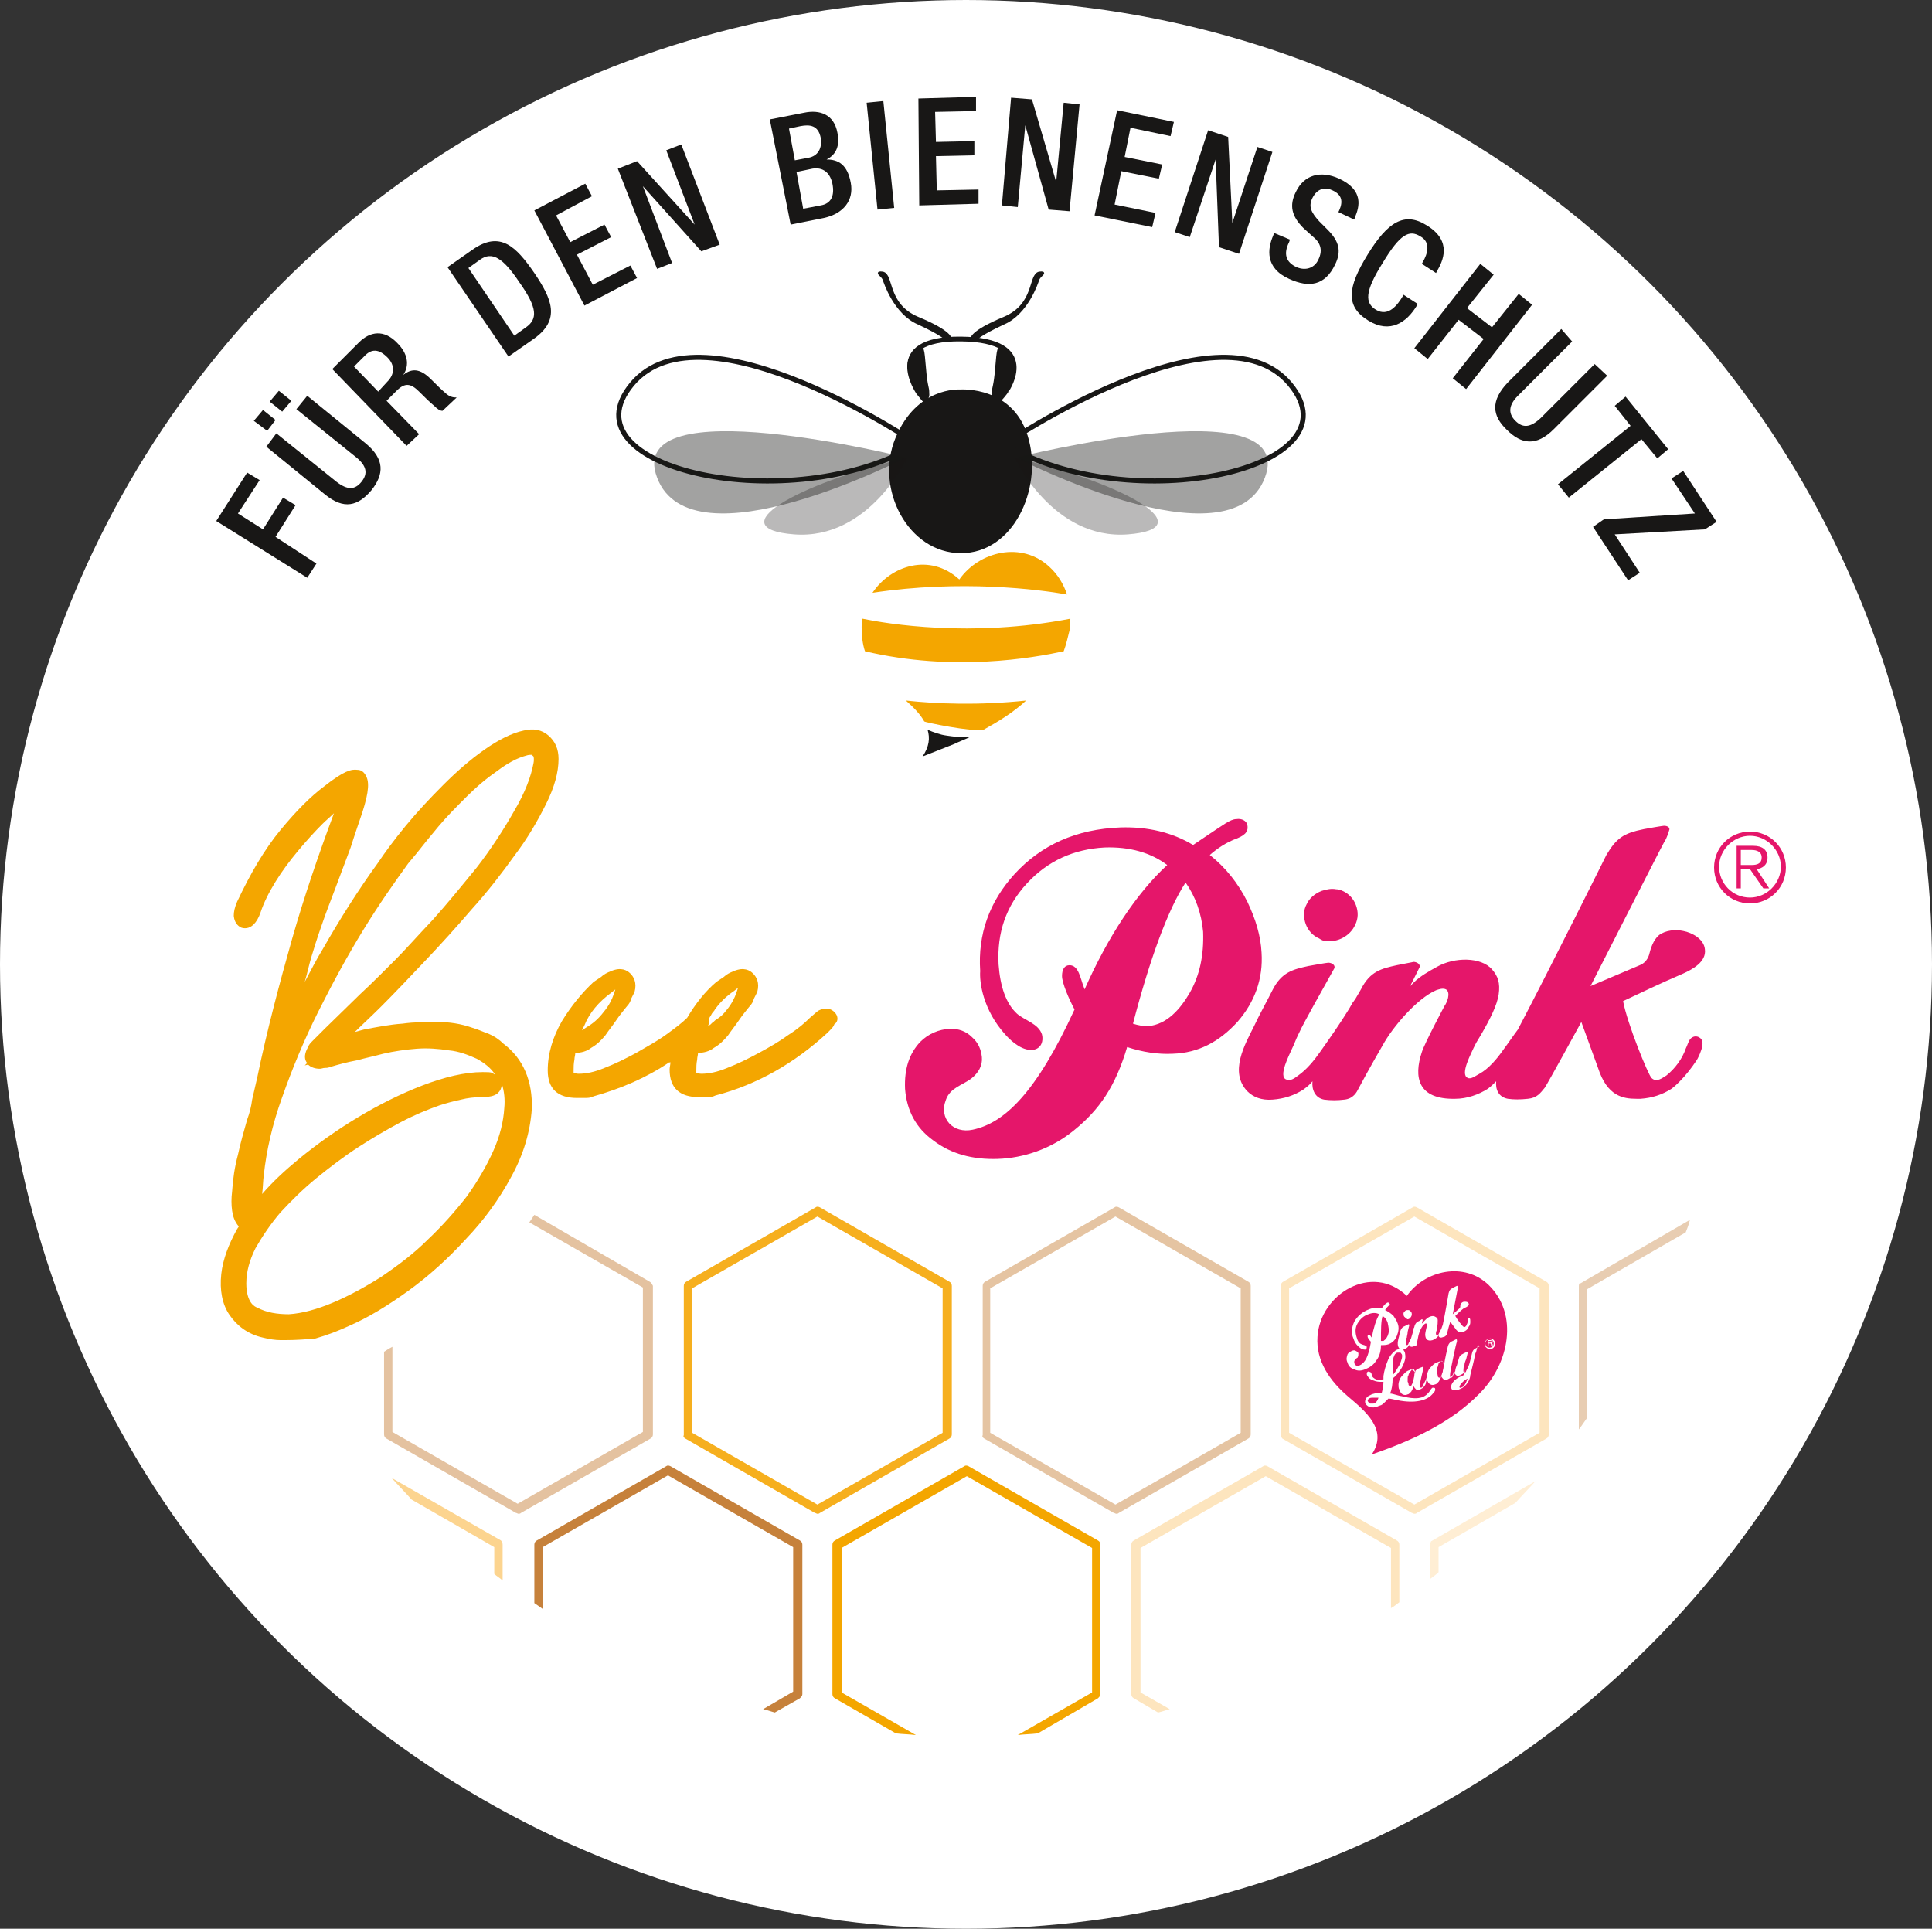 <?xml version="1.0" encoding="utf-8"?>
<!-- Generator: Adobe Illustrator 27.1.1, SVG Export Plug-In . SVG Version: 6.00 Build 0)  -->
<svg version="1.1" xmlns="http://www.w3.org/2000/svg" xmlns:xlink="http://www.w3.org/1999/xlink" x="0px" y="0px"
	 viewBox="0 0 231.4 231" style="enable-background:new 0 0 231.4 231;" xml:space="preserve">
<rect x="0" y="0" width="231.4" height="231" fill="#333333" stroke="none"/>
<style type="text/css">
	.st0{fill:#FFFFFF;}
	.st1{fill:#FFFFFF;stroke:#181716;stroke-width:0.567;stroke-linecap:round;stroke-linejoin:round;stroke-miterlimit:10;}
	.st2{fill:#181716;}
	.st3{fill:#181716;stroke:#181716;stroke-width:0.34;stroke-miterlimit:10;}
	.st4{fill:#181716;stroke:#181716;stroke-width:0.307;stroke-linecap:round;stroke-linejoin:round;stroke-miterlimit:10;}
	.st5{fill:#F4A600;}
	.st6{opacity:0.3;fill:#181716;}
	.st7{fill:none;stroke:#181716;stroke-width:0.605;stroke-linecap:round;stroke-linejoin:round;stroke-miterlimit:10;}
	.st8{opacity:0.4;fill:#181716;}
	.st9{fill:none;}
	.st10{fill:#FCD48F;}
	.st11{fill:#E5166A;}
	.st12{fill:#E4C2A0;}
	.st13{fill:#FDE5BE;}
	.st14{fill:#E5C4A2;}
	.st15{fill:#E8CDB2;}
	.st16{fill:#F6AF1E;}
	.st17{fill:#FFEED4;}
	.st18{fill:#C6813B;}
	.st19{display:none;}
	.st20{display:inline;fill:#181716;}
</style>
<g id="Calque_4">
	<g id="Calque_1">
		<g>
			<ellipse class="st0" cx="115.7" cy="115.5" rx="115.7" ry="115.5"/>
			<g>
				<g>
					<path class="st1" d="M110,47c0,0-4.5-6.5,5.1-6.4c9.6,0.1,5.5,6.1,5.5,6.1S115.6,54.4,110,47z"/>
					<path class="st2" d="M110.5,48c-0.1-0.1-3.4-4.4-0.8-6.1c0.1,0,0.3-0.2,0.4-0.2c0.6-0.2,0.6,0,0.8,2.3c0.2,2.5,0.4,2.2,0.4,3.1
						C111.4,48,110.6,48.1,110.5,48z"/>
					<path class="st2" d="M119.6,48c0.1-0.1,3.4-4.4,0.8-6.1c-0.1,0-0.3-0.2-0.4-0.2c-0.6-0.2-0.6,0-0.8,2.3
						c-0.2,2.5-0.4,2.2-0.4,3.1S119.4,48.1,119.6,48z"/>
					<path class="st3" d="M116.4,40.6c0,0-0.2-0.8,3.9-2.5c3.8-1.6,3-5.2,4.2-5.4c0.9-0.1,0,0.2-0.2,0.8c-0.1,0.3-1.3,4-4.1,5.2
						c-2.8,1.3-3.4,1.9-3.2,1.9C117.2,40.7,116.4,40.6,116.4,40.6z"/>
					<path class="st3" d="M113.8,40.6c0,0,0.2-0.8-3.9-2.5c-3.8-1.6-3-5.2-4.2-5.4c-0.9-0.1,0,0.2,0.2,0.8c0.1,0.3,1.3,4,4.1,5.2
						c2.8,1.3,3.4,1.9,3.2,1.9C113,40.7,113.8,40.6,113.8,40.6z"/>
					<path class="st4" d="M115,46.8c-0.2,0-5.1-0.3-7.6,5.7s1.5,13.6,7.7,13.6c6.1,0,9.5-7.4,8-13.3C121.5,46.3,115,46.8,115,46.8z"
						/>
				</g>
				<g>
					<path class="st2" d="M115.6,88.3c-0.8,0-1.5-0.1-2.2-0.2c-0.8-0.1-1.6-0.4-2.3-0.7c0.3,1,0.2,2-0.6,3.2c1.3-0.5,2.5-1,3.8-1.5
						c0.6-0.3,1.2-0.5,1.8-0.8C116,88.3,115.8,88.3,115.6,88.3z"/>
					<path class="st5" d="M127.4,78c0.3-0.8,0.5-1.7,0.7-2.5c0-0.5,0.1-0.9,0.1-1.4c-11.9,2.3-22,0.6-24.9,0c-0.1,0.3-0.1,0.6-0.1,1
						c0,1,0.1,2,0.4,2.9C114.2,80.5,123.7,78.8,127.4,78z"/>
					<path class="st5" d="M127.8,71.2c-0.4-1.2-1.1-2.4-2.1-3.3c-3.3-3.1-8.4-1.9-10.8,1.5c-3.5-3.2-8.2-1.7-10.4,1.6
						C115.1,69.4,124.4,70.6,127.8,71.2z"/>
					<path class="st5" d="M117.8,87.4c1.8-1,3.6-2.1,5.1-3.5c-5.7,0.6-10.7,0.4-14.4,0c0.9,0.8,1.7,1.6,2.2,2.5
						C110.7,86.5,116.5,87.7,117.8,87.4z"/>
				</g>
				<g>
					<path class="st6" d="M121.5,54.8c0,0,4.6,9.9,13.6,9.2C144,63.3,135.1,58,121.5,54.8z"/>
					<path class="st7" d="M120.3,53.2c0,0,25.7-17.4,34.2-7.2S135.4,62.2,120.3,53.2z"/>
					<path class="st8" d="M121.7,54.8c0,0,33.9-8.5,29.8,2.4S121.7,54.8,121.7,54.8z"/>
				</g>
				<g>
					<path class="st6" d="M108.7,54.8c0,0-4.6,9.9-13.6,9.2C86.2,63.3,95.2,58,108.7,54.8z"/>
					<path class="st7" d="M109.9,53.2c0,0-25.7-17.4-34.2-7.2S94.8,62.2,109.9,53.2z"/>
					<path class="st8" d="M108.5,54.8c0,0-33.9-8.5-29.8,2.4S108.5,54.8,108.5,54.8z"/>
				</g>
			</g>
			<g>
				<g>
					<path class="st9" d="M49.3,179.6c3.1,3.2,6.4,6.2,9.9,8.9v-3.2L49.3,179.6z"/>
					<path class="st0" d="M131.3,202.9L131.3,202.9L131.3,202.9z"/>
					<path class="st0" d="M95.5,202.9L95.5,202.9L95.5,202.9z"/>
					<path class="st10" d="M60,184.5L46.9,177c0.8,0.9,1.6,1.7,2.4,2.6l9.9,5.7v3.2c0.3,0.3,0.7,0.5,1,0.8V185
						C60.2,184.8,60.1,184.6,60,184.5z"/>
				</g>
			</g>
			<g>
				<g>
					<g>
						<path class="st11" d="M120.4,123.9c0.8,0.9,2.2,2.1,3.5,1.8c0.8-0.2,1.1-1,0.9-1.8c-0.4-1.3-2.1-1.7-3-2.5
							c-1.3-1.2-2-3.2-2.2-5.9c-0.2-3.8,0.9-7,3.4-9.7c2.5-2.7,5.6-4.1,9.3-4.3c3-0.1,5.5,0.6,7.5,2.1c-3.7,3.4-7.1,8.6-9.9,14.9
							l-0.1-0.3c-0.4-1-0.6-2.6-1.7-2.6c-0.6,0-0.9,0.5-0.9,1.3c0,0.8,0.8,2.7,1.5,4c-4.6,10-8.4,13.6-12.2,14.4
							c-2.3,0.5-4.1-1.3-3.2-3.6c0.5-1.4,1.9-1.7,3-2.5c0.9-0.7,1.4-1.6,1.3-2.6c-0.1-0.9-0.4-1.7-1.2-2.4c-0.7-0.7-1.6-1-2.6-1
							c-1.4,0.1-2.6,0.6-3.6,1.6c-1.3,1.4-1.9,3.2-1.8,5.6c0.2,2.6,1.3,4.7,3.4,6.2c2.1,1.6,4.7,2.3,7.7,2.2
							c3.1-0.1,6.4-1.2,9.1-3.4c3.1-2.5,5-5.3,6.4-10c1.8,0.6,3.7,0.9,5.5,0.8c3-0.1,5.5-1.4,7.7-3.8c2.1-2.4,3.1-5.2,2.9-8.3
							c-0.1-2-0.7-4-1.7-6.1c-1.1-2.2-2.6-4.1-4.5-5.6c0.8-0.7,1.9-1.5,3.3-2c1.2-0.5,1.3-1,1.2-1.6c-0.1-0.5-0.7-0.8-1.3-0.7
							c-0.4,0-0.8,0.2-1.3,0.5c-1.4,0.9-2.7,1.8-3.9,2.6c-2.5-1.5-5.4-2.2-8.7-2.1c-5.3,0.2-9.5,2.1-12.7,5.6
							c-3,3.3-4.4,7.2-4.1,11.6C117.3,117.6,117.7,120.9,120.4,123.9 M142.5,118.9c-1.1,1.9-2.7,3.8-5,4c-0.6,0-1.2-0.1-1.8-0.3
							c2-7.7,4.2-13.7,6.3-16.9c1.2,1.7,1.9,3.7,2.1,5.9C144.2,114.4,143.7,116.8,142.5,118.9"/>
					</g>
					<g>
						<path class="st11" d="M204.2,113.7c-0.1-1.2-1.5-2-2.6-2.2c-0.9-0.2-2.1-0.1-2.9,0.5c-0.7,0.6-1,1.6-1.2,2.4
							c-0.2,0.6-0.6,1-1.1,1.2l-5.9,2.5c0,0,8.5-16.7,8.8-17.2c0.4-0.6,0.6-1.4,0.6-1.4c0.2-0.4-0.2-0.6-0.6-0.6c0,0-0.2,0-2.4,0.4
							c-2.5,0.5-3.3,1.1-4.5,3.1c0,0-6.5,13.1-10.6,20.9c-0.6,0.8-1.2,1.7-1.8,2.5c-0.7,1-1.7,2.2-2.8,2.8c-0.4,0.2-1,0.7-1.4,0.5
							c-1-0.4,0.5-3.1,0.7-3.6c0.1-0.2,0.2-0.4,0.3-0.6l0.6-1c1.1-1.9,1.9-3.5,2.1-4.8c0.2-1.4-0.1-2.2-0.8-3
							c-1.3-1.5-4.5-1.5-6.6-0.3c-0.9,0.5-2,1.1-2.8,1.9c0,0-0.4,0.4-0.4,0.4c0,0,1.1-2.2,1.1-2.2c0.2-0.4-0.3-0.7-0.7-0.7
							c0,0,0.1,0-2,0.4c-1.8,0.4-3.2,0.7-4.3,2.9c0,0-0.3,0.5-0.7,1.2c-0.1,0.1-0.2,0.3-0.3,0.4c0,0-0.4,0.7-0.4,0.7
							c-1.1,1.8-2.3,3.5-3.5,5.2c-0.7,1-1.6,2.1-2.6,2.8c-0.4,0.3-0.9,0.7-1.4,0.5c-1.1-0.3,0.4-3.1,0.6-3.6
							c0.3-0.6,0.5-1.2,0.8-1.8c0.5-1.1,1.2-2.3,1.9-3.6l2.4-4.3c0.2-0.4-0.3-0.7-0.7-0.7c0,0-0.2,0-2.4,0.4
							c-1.8,0.4-3.2,0.7-4.3,2.9c-0.7,1.4-1.5,2.8-2.2,4.3c-1.1,2.2-3,5.5-0.8,7.8c0.7,0.7,1.7,1.1,3,1c1.4-0.1,2.6-0.5,3.7-1.2
							c0.4-0.3,0.8-0.6,1.1-1c-0.1,1,0.3,2,1.4,2.2c0.8,0.1,1.6,0.1,2.4,0c1.1-0.1,1.5-0.9,1.7-1.3c1.1-2.1,2.9-5.2,2.9-5.2
							c1.2-2.2,4.1-5.6,6.4-6.6c0.3-0.1,0.8-0.3,1.2-0.1c0.6,0.4,0.1,1.6-0.2,2c0,0-2.4,4.5-2.7,5.5c-1,3-0.5,5.7,4,5.6
							c1.4,0,2.8-0.5,3.9-1.2c0.4-0.3,0.7-0.6,1-0.9c-0.1,1,0.3,1.9,1.4,2.1c0.7,0.1,1.5,0.1,2.4,0c1.1-0.1,1.5-0.7,2-1.3
							c0.3-0.4,4.4-7.9,4.4-7.9l2,5.5c1.1,3.4,3,3.7,4.6,3.7l0.5,0c1.4-0.1,2.6-0.5,3.7-1.2c0.4-0.3,0.7-0.6,1-0.9
							c0.7-0.7,1.4-1.6,2-2.5c0.2-0.3,0.3-0.6,0.4-0.8c0.2-0.5,0.6-1.5,0-1.9c-0.4-0.3-0.9-0.2-1.2,0.2c-0.2,0.3-0.3,0.7-0.5,1.1
							c-0.4,1.2-1.3,2.4-2.3,3.2c-0.5,0.3-1.2,0.9-1.8,0.3c-0.4-0.4-2.9-6.5-3.4-9.2c1.5-0.7,4.6-2.2,7.2-3.3
							C202.7,116.1,204.4,115.2,204.2,113.7"/>
					</g>
					<g>
						<path class="st11" d="M158.8,112.7c1.4,0.2,2.9-0.6,3.5-1.9c0.4-0.8,0.4-1.6,0.1-2.4c-0.3-0.8-0.9-1.4-1.6-1.7
							c-0.2-0.1-0.5-0.2-0.8-0.2c-0.5-0.1-1.1,0-1.7,0.2c-0.8,0.3-1.5,0.9-1.8,1.6c-0.4,0.7-0.4,1.6-0.1,2.4
							c0.3,0.8,0.9,1.4,1.6,1.7C158.3,112.6,158.5,112.7,158.8,112.7L158.8,112.7z"/>
					</g>
				</g>
			</g>
			<g>
				<g>
					<g>
						<g>
							<path class="st12" d="M77.8,153.5l-13.8-8c-0.2,0.3-0.4,0.6-0.6,0.9l13.6,7.8v17.3l-15,8.6l-15-8.6v-10.2
								c-0.4,0.2-0.7,0.4-1,0.6v9.9c0,0.2,0.1,0.4,0.3,0.5l15.5,8.9c0.1,0,0.2,0.1,0.3,0.1s0.2,0,0.3-0.1l15.5-8.9
								c0.2-0.1,0.3-0.3,0.3-0.5V154C78.1,153.8,78,153.6,77.8,153.5z"/>
						</g>
					</g>
				</g>
				<path class="st5" d="M100.1,121.4L100.1,121.4c-0.3-0.4-0.9-0.9-2-0.4c-0.2,0.1-0.4,0.3-1.1,0.9c-0.6,0.6-1.4,1.3-2.5,2
					c-1.1,0.8-2.3,1.5-3.6,2.2c-1.3,0.7-2.5,1.3-3.8,1.8c-1.2,0.5-2.2,0.7-3.1,0.7c-0.3,0-0.5-0.1-0.6-0.1c0,0,0-0.1,0-0.3
					c0-0.4,0-0.8,0.1-1.3c0-0.3,0.1-0.5,0.1-0.8c0.7,0,1.4-0.2,1.9-0.6c0.7-0.4,1.2-0.9,1.7-1.5c0.4-0.6,0.9-1.2,1.3-1.8
					c0.4-0.6,0.9-1.2,1.3-1.7c0.2-0.2,0.4-0.5,0.5-0.9c0.1-0.2,0.2-0.4,0.3-0.6l0.1-0.2c0.3-1.1-0.1-1.8-0.5-2.2
					c-0.4-0.4-1.1-0.8-2.3-0.3c-0.5,0.2-0.9,0.4-1.2,0.7c-0.3,0.2-0.6,0.4-0.9,0.6c-1.3,1.1-2.5,2.6-3.5,4.3c-0.6,0.6-1.4,1.2-2.5,2
					c-1.1,0.8-2.4,1.5-3.6,2.2c-1.3,0.7-2.5,1.3-3.8,1.8c-1.2,0.5-2.2,0.7-3.1,0.7c-0.3,0-0.5-0.1-0.6-0.1c0,0,0-0.1,0-0.3
					c0-0.4,0-0.8,0.1-1.3c0-0.3,0.1-0.5,0.1-0.8c0.7,0,1.4-0.2,1.9-0.6c0.7-0.4,1.2-0.9,1.7-1.5c0.4-0.6,0.9-1.2,1.3-1.8
					c0.4-0.6,0.9-1.2,1.3-1.7c0.2-0.2,0.4-0.5,0.5-0.9c0.1-0.2,0.2-0.4,0.3-0.6l0.1-0.2c0.3-1.1-0.1-1.8-0.5-2.2
					c-0.4-0.4-1.1-0.8-2.3-0.3c-0.5,0.2-0.9,0.4-1.2,0.7c-0.3,0.2-0.6,0.4-0.9,0.6c-1.4,1.3-2.7,2.9-3.8,4.7
					c-1.1,1.9-1.7,3.9-1.7,5.9c0,2.2,1.2,3.3,3.5,3.3h0.9c0.4,0,0.7,0,1.1-0.2c3.2-0.9,6.3-2.2,9.1-4.1l0,0.1l0.1-0.1
					c0,0.3-0.1,0.6-0.1,0.9c0,2.2,1.2,3.3,3.5,3.3h0.9c0.4,0,0.7,0,1.1-0.2c5-1.3,9.5-3.9,13.4-7.5c0.5-0.5,0.8-0.8,0.8-1
					C100.4,122.4,100.4,121.8,100.1,121.4z M84.9,122L84.9,122c0.1-0.1,0.1-0.2,0.2-0.3c0.1-0.2,0.2-0.4,0.4-0.6
					c0.1-0.1,0.1-0.2,0.2-0.3c0.6-0.8,1.3-1.5,2.2-2.1l0.5-0.4l-0.2,0.6c-0.2,0.6-0.6,1.4-1.2,2.1c-0.3,0.4-0.7,0.8-1.2,1.1
					c0,0,0,0,0,0c-0.2,0.1-0.3,0.3-0.5,0.4l-0.2,0.2l-0.3,0.2l0.1-0.3l0-0.1l0-0.2C84.9,122.3,84.9,122.2,84.9,122L84.9,122z
					 M69.7,123.4l0.3-0.6c0.6-1.5,1.7-2.8,3.2-3.9l0.5-0.4l-0.2,0.6c-0.2,0.6-0.6,1.4-1.2,2.1c-0.6,0.8-1.3,1.4-2,1.8L69.7,123.4z"
					/>
			</g>
		</g>
	</g>
	<g id="Calque_3">
		<g>
			<g>
				<polygon class="st9" points="184.4,171.5 184.4,154.3 169.4,145.6 154.4,154.3 154.4,171.5 169.4,180.2 				"/>
				<path class="st9" d="M151.6,176.6l-15,8.6v17.3l3.5,2c9.5-2.6,18.4-6.7,26.4-12.1v-7.2L151.6,176.6z"/>
				<path class="st9" d="M190.2,169.7c4.9-6.8,8.9-14.2,11.8-22.2l-11.8,6.8V169.7z"/>
				<polygon class="st9" points="112.8,171.5 112.8,154.3 97.8,145.6 82.9,154.3 82.9,171.5 97.8,180.2 				"/>
				<path class="st9" d="M130.8,185.3l-15-8.6l-15,8.6v17.3l8.9,5.1c2,0.1,3.9,0.2,5.9,0.2c2.1,0,4.2-0.1,6.3-0.2l8.9-5.1V185.3z"/>
				<path class="st9" d="M153.4,154c0-0.2,0.1-0.4,0.3-0.5l15.5-8.9c0.2-0.1,0.4-0.1,0.5,0l15.5,8.9c0.2,0.1,0.3,0.3,0.3,0.5v17.9
					c0,0.2-0.1,0.4-0.3,0.5l-15.5,8.9c-0.1,0-0.2,0.1-0.3,0.1s-0.2,0-0.3-0.1l-15.5-8.9c-0.2-0.1-0.3-0.3-0.3-0.5V154z M117.6,154
					c0-0.2,0.1-0.4,0.3-0.5l15.5-8.9c0.2-0.1,0.4-0.1,0.5,0l15.5,8.9c0.2,0.1,0.3,0.3,0.3,0.5v17.9c0,0.2-0.1,0.4-0.3,0.5l-15.5,8.9
					c-0.1,0-0.2,0.1-0.3,0.1s-0.2,0-0.3-0.1l-15.5-8.9c-0.2-0.1-0.3-0.3-0.3-0.5V154z M81.8,154c0-0.2,0.1-0.4,0.3-0.5l15.5-8.9
					c0.2-0.1,0.4-0.1,0.5,0l15.5,8.9c0.2,0.1,0.3,0.3,0.3,0.5v17.9c0,0.2-0.1,0.4-0.3,0.5l-15.5,8.9c-0.1,0-0.2,0.1-0.3,0.1
					s-0.2,0-0.3-0.1l-15.5-8.9c-0.2-0.1-0.3-0.3-0.3-0.5V154z"/>
				<path class="st9" d="M172.4,188.3c3.3-2.6,6.4-5.4,9.2-8.3l-9.2,5.3V188.3z"/>
				<polygon class="st9" points="148.6,171.5 148.6,154.3 133.6,145.6 118.6,154.3 118.6,171.5 133.6,180.2 				"/>
				<path class="st9" d="M95,185.3l-15-8.6l-15,8.6v7.4c8,5.3,16.9,9.4,26.3,12l3.6-2.1V185.3z"/>
				<path class="st13" d="M153.6,172.3l15.5,8.9c0.1,0,0.2,0.1,0.3,0.1s0.2,0,0.3-0.1l15.5-8.9c0.2-0.1,0.3-0.3,0.3-0.5V154
					c0-0.2-0.1-0.4-0.3-0.5l-15.5-8.9c-0.2-0.1-0.4-0.1-0.5,0l-15.5,8.9c-0.2,0.1-0.3,0.3-0.3,0.5v17.9
					C153.4,172,153.5,172.2,153.6,172.3z M184.9,171.8L184.9,171.8L184.9,171.8z M154.4,154.3l15-8.6l15,8.6v17.3l-15,8.6l-15-8.6
					V154.3z"/>
				<path class="st14" d="M117.9,172.3l15.5,8.9c0.1,0,0.2,0.1,0.3,0.1s0.2,0,0.3-0.1l15.5-8.9c0.2-0.1,0.3-0.3,0.3-0.5V154
					c0-0.2-0.1-0.4-0.3-0.5l-15.5-8.9c-0.2-0.1-0.4-0.1-0.5,0l-15.5,8.9c-0.2,0.1-0.3,0.3-0.3,0.5v17.9
					C117.6,172,117.7,172.2,117.9,172.3z M149.1,171.8L149.1,171.8L149.1,171.8z M118.6,154.3l15-8.6l15,8.6v17.3l-15,8.6l-15-8.6
					V154.3z"/>
				<path class="st15" d="M189.1,154v17.2c0.4-0.5,0.7-1,1-1.4v-15.4l11.8-6.8c0.2-0.5,0.4-1,0.5-1.5l-13.1,7.6
					C189.2,153.6,189.1,153.8,189.1,154z"/>
				<path class="st16" d="M82.1,172.3l15.5,8.9c0.1,0,0.2,0.1,0.3,0.1s0.2,0,0.3-0.1l15.5-8.9c0.2-0.1,0.3-0.3,0.3-0.5V154
					c0-0.2-0.1-0.4-0.3-0.5l-15.5-8.9c-0.2-0.1-0.4-0.1-0.5,0l-15.5,8.9c-0.2,0.1-0.3,0.3-0.3,0.5v17.9
					C81.8,172,81.9,172.2,82.1,172.3z M113.3,171.8L113.3,171.8L113.3,171.8z M82.9,154.3l15-8.6l15,8.6v17.3l-15,8.6l-15-8.6V154.3
					z"/>
				<path class="st5" d="M131.8,202.9V185c0-0.2-0.1-0.4-0.3-0.5l-15.5-8.9c-0.2-0.1-0.4-0.1-0.5,0l-15.5,8.9
					c-0.2,0.1-0.3,0.3-0.3,0.5v17.9c0,0.2,0.1,0.4,0.3,0.5l7.3,4.2c0.8,0.1,1.6,0.1,2.4,0.2l-8.9-5.1v-17.3l15-8.6l15,8.6v17.3
					l-8.9,5.1c0.8-0.1,1.6-0.1,2.4-0.2l7.2-4.2C131.7,203.2,131.8,203.1,131.8,202.9z M131.3,202.9L131.3,202.9L131.3,202.9z"/>
				<path class="st13" d="M167.3,184.5l-15.5-8.9c-0.2-0.1-0.4-0.1-0.5,0l-15.5,8.9c-0.2,0.1-0.3,0.3-0.3,0.5v17.9
					c0,0.2,0.1,0.4,0.3,0.5l2.9,1.7c0.5-0.1,1-0.3,1.4-0.4l-3.5-2v-17.3l15-8.6l15,8.6v7.2c0.4-0.2,0.7-0.5,1-0.7V185
					C167.6,184.8,167.5,184.6,167.3,184.5z"/>
				<path class="st17" d="M171.3,185v4.1c0.4-0.3,0.7-0.5,1-0.8v-3l9.2-5.3c0.8-0.9,1.6-1.7,2.4-2.6l-12.5,7.2
					C171.4,184.6,171.3,184.8,171.3,185z"/>
				<path class="st18" d="M96.1,202.9V185c0-0.2-0.1-0.4-0.3-0.5l-15.5-8.9c-0.2-0.1-0.4-0.1-0.5,0l-15.5,8.9
					c-0.2,0.1-0.3,0.3-0.3,0.5v7c0.3,0.2,0.7,0.5,1,0.7v-7.4l15-8.6l15,8.6v17.3l-3.6,2.1c0.5,0.1,1,0.3,1.4,0.4l3-1.7
					C96,203.2,96.1,203.1,96.1,202.9z M95.5,202.9L95.5,202.9L95.5,202.9z"/>
			</g>
		</g>
		<g>
			<g>
				<g>
					<path class="st11" d="M209.6,99.6c2.4,0,4.3,1.9,4.3,4.3c0,2.4-1.9,4.3-4.3,4.3s-4.3-1.9-4.3-4.3
						C205.3,101.5,207.2,99.6,209.6,99.6z M209.6,107.5c2,0,3.7-1.7,3.7-3.7s-1.7-3.7-3.7-3.7s-3.7,1.7-3.7,3.7
						S207.5,107.5,209.6,107.5z M209.6,104.1h-1.1v2.3H208v-5.1h2c1.1,0,1.7,0.5,1.7,1.4c0,0.9-0.6,1.3-1.3,1.4l1.5,2.3h-0.7
						L209.6,104.1z M208.5,103.6h1.3c0.7,0,1.2-0.2,1.2-0.9s-0.6-0.9-1.2-0.9h-1.3V103.6z"/>
				</g>
			</g>
		</g>
		<g>
			<g>
				<g class="st19">
					<path class="st20" d="M-116.1,48c-0.1-0.1-3.4-4.4-0.8-6.1c0.1,0,0.3-0.2,0.4-0.2c0.6-0.2,0.6,0,0.8,2.3
						c0.2,2.5,0.4,2.2,0.4,3.1S-115.9,48.1-116.1,48z"/>
				</g>
			</g>
		</g>
		<g>
			<g>
				<g>
					<path class="st0" d="M164.3,173.1c0.7-1.9-0.8-3.4-3-5.2l-0.2-0.2c-2.7-2.3-4-4.9-3.8-7.6c0.1-1.9,0.9-3.7,2.4-5
						c1.4-1.3,3.2-2.1,5-2.1c1.4,0,2.7,0.5,3.9,1.4c1.4-1.6,3.6-2.6,5.7-2.6c1.7,0,3.3,0.6,4.5,1.8c3.9,3.8,2.5,10.1-1,13.9
						c-3.2,3.4-7.6,5.5-12,7.1c-0.4,0.1-2,0.7-2.7,0.8C163.7,174.4,164.2,173.4,164.3,173.1"/>
				</g>
				<g>
					<path class="st11" d="M178.3,153.9c-2.9-2.8-7.6-1.8-9.8,1.3c-4.2-4-10.4-0.2-10.7,4.9c-0.2,2.9,1.5,5.3,3.6,7.1
						c2.1,1.8,4.9,4,2.9,7c4.6-1.6,9.4-3.7,12.9-7.3C180.8,163.3,181.9,157.4,178.3,153.9"/>
				</g>
				<g>
					<path class="st0" d="M163,161.5c0.2,0.1,0.5,0.2,0.6,0.1c0.1-0.1,0.1-0.2,0.1-0.3c-0.1-0.2-0.4-0.2-0.6-0.3
						c-0.3-0.1-0.5-0.4-0.6-0.8c-0.2-0.6-0.2-1.2,0.1-1.7c0.3-0.5,0.7-0.9,1.3-1.1c0.5-0.2,0.9-0.2,1.3,0c-0.4,0.7-0.7,1.7-0.9,2.8
						l0,0c-0.1-0.1-0.2-0.4-0.4-0.3c-0.1,0-0.1,0.1-0.1,0.2c0,0.1,0.2,0.4,0.4,0.6c-0.3,1.8-0.7,2.5-1.3,2.8c-0.4,0.2-0.7,0-0.7-0.4
						c0-0.2,0.2-0.4,0.4-0.5c0.1-0.2,0.1-0.3,0.1-0.5c0-0.1-0.1-0.2-0.3-0.3c-0.1-0.1-0.3-0.1-0.5,0c-0.2,0.1-0.4,0.2-0.5,0.4
						c-0.1,0.3-0.2,0.6,0,1c0.1,0.4,0.4,0.7,0.8,0.8c0.4,0.2,0.8,0.2,1.3,0c0.5-0.2,1-0.5,1.3-1c0.4-0.5,0.6-1.1,0.6-1.9
						c0.3,0,0.6,0,0.9-0.1c0.5-0.2,0.8-0.5,1-1c0.2-0.5,0.3-1,0.1-1.5c-0.1-0.3-0.3-0.6-0.5-0.9c-0.3-0.3-0.6-0.5-1-0.7
						c0.1-0.2,0.2-0.3,0.4-0.5c0.2-0.1,0.2-0.2,0.1-0.3c0-0.1-0.1-0.1-0.2-0.1c-0.1,0-0.1,0.1-0.2,0.1c-0.2,0.2-0.4,0.4-0.5,0.6
						c-0.5-0.1-1-0.1-1.5,0.1c-0.8,0.3-1.4,0.8-1.8,1.5c-0.3,0.7-0.4,1.3-0.1,2C162.2,160.6,162.4,161.1,163,161.5 M166.3,159.7
						c-0.1,0.4-0.3,0.7-0.6,0.9c-0.1,0-0.2,0-0.3,0c0-1.3,0-2.4,0.2-3c0.3,0.2,0.5,0.5,0.6,0.8C166.3,158.9,166.4,159.3,166.3,159.7
						"/>
				</g>
				<g>
					<path class="st0" d="M175.9,156.1c-0.1-0.2-0.3-0.2-0.5-0.2c-0.2,0-0.3,0.1-0.4,0.2c-0.1,0.1-0.1,0.3-0.1,0.4
						c0,0.1-0.1,0.2-0.1,0.2l-0.8,0.7c0,0,0.6-3.1,0.6-3.1c0-0.1,0-0.2,0-0.2c0-0.1-0.1-0.1-0.1-0.1c0,0,0,0-0.4,0.2
						c-0.4,0.2-0.5,0.3-0.6,0.7c0,0-0.4,2.4-0.7,3.8c-0.1,0.2-0.1,0.3-0.2,0.5c-0.1,0.2-0.2,0.4-0.3,0.6c0,0.1-0.1,0.1-0.2,0.1
						c-0.2,0-0.1-0.5,0-0.6c0,0,0-0.1,0-0.1l0-0.2c0.1-0.3,0.1-0.6,0.1-0.9c0-0.2-0.1-0.3-0.3-0.4c-0.3-0.2-0.8,0-1.1,0.3
						c-0.1,0.1-0.3,0.3-0.4,0.4c0,0,0,0.1-0.1,0.1c0,0,0.1-0.4,0.1-0.4c0-0.1-0.1-0.1-0.1-0.1c0,0,0,0-0.3,0.2
						c-0.3,0.1-0.5,0.3-0.6,0.7c0,0,0,0.1-0.1,0.2c0,0,0,0.1,0,0.1c0,0,0,0.1,0,0.1c-0.1,0.3-0.2,0.7-0.3,1
						c-0.1,0.2-0.2,0.4-0.3,0.6c0,0.1-0.1,0.2-0.2,0.2c-0.2,0-0.1-0.5-0.1-0.6c0-0.1,0-0.2,0.1-0.3c0-0.2,0.1-0.4,0.1-0.7l0.2-0.8
						c0-0.1-0.1-0.1-0.1-0.1c0,0,0,0-0.4,0.2c-0.3,0.1-0.5,0.3-0.6,0.7c-0.1,0.3-0.1,0.5-0.2,0.8c-0.1,0.4-0.2,1,0.2,1.3
						c0.1,0.1,0.3,0.1,0.5,0c0.2-0.1,0.4-0.2,0.5-0.4c0.1-0.1,0.1-0.1,0.1-0.2c0,0.2,0.1,0.3,0.3,0.3c0.1,0,0.3-0.1,0.4-0.1
						c0.2,0,0.2-0.3,0.2-0.3c0.1-0.5,0.2-1,0.2-1c0.1-0.4,0.4-1.1,0.7-1.3c0,0,0.1-0.1,0.2-0.1c0.1,0,0.1,0.3,0.1,0.3
						c0,0-0.2,0.8-0.2,1c0,0.5,0.2,0.9,0.9,0.7c0.2-0.1,0.4-0.2,0.6-0.4c0-0.1,0.1-0.1,0.1-0.2c0,0.2,0.1,0.3,0.3,0.3
						c0.1,0,0.3-0.1,0.4-0.1c0.2-0.1,0.3-0.3,0.3-0.3c0.1-0.5,0.4-1.5,0.4-1.5l0.6,0.8c0.3,0.5,0.7,0.5,0.9,0.4l0.1,0
						c0.2-0.1,0.4-0.2,0.5-0.4c0-0.1,0.1-0.1,0.1-0.2c0.1-0.1,0.2-0.3,0.2-0.5c0-0.1,0-0.1,0-0.2c0-0.1,0-0.3-0.1-0.3
						c-0.1,0-0.2,0-0.2,0.1c0,0.1,0,0.1,0,0.2c0,0.2-0.1,0.4-0.2,0.6c-0.1,0.1-0.2,0.2-0.3,0.1c-0.1,0-0.8-0.9-1-1.3
						c0.2-0.2,0.6-0.6,1-0.9C175.8,156.5,176,156.3,175.9,156.1"/>
				</g>
				<g>
					<path class="st0" d="M177.3,161.2c0,0,0,0-0.4,0.2c-0.4,0.2-0.5,0.3-0.6,0.7c0,0-0.3,1.3-0.4,1.5c-0.1,0.2-0.2,0.4-0.3,0.6
						c0,0.1-0.1,0.2-0.2,0.2c-0.2,0-0.1-0.5-0.1-0.6c0-0.1,0-0.2,0.1-0.3c0-0.2,0.1-0.5,0.2-0.7l0.2-0.8c0-0.1-0.1-0.1-0.1-0.1
						c0,0,0,0-0.4,0.2c-0.4,0.2-0.5,0.3-0.6,0.7c0,0-0.1,0.3-0.2,0.7c-0.1,0.2-0.2,0.5-0.2,0.7c-0.1,0.2-0.2,0.4-0.3,0.6
						c0,0.1-0.1,0.2-0.2,0.2c-0.2,0-0.1-0.5-0.1-0.6c0-0.1,0.7-3.6,0.8-3.7c0,0,0,0,0,0c0-0.1,0-0.2,0-0.2c0-0.1-0.1-0.1-0.1-0.1
						c0,0,0,0-0.4,0.2c-0.3,0.1-0.5,0.3-0.6,0.7c0,0-0.4,1.7-0.4,2c-0.1-0.1-0.2-0.2-0.2-0.2c-0.1-0.1-0.3-0.1-0.5,0
						c-0.3,0.1-0.5,0.2-0.7,0.4c-0.2,0.2-0.4,0.4-0.5,0.6c-0.1,0.2-0.2,0.5-0.2,0.7c0,0,0,0.1,0,0.1c-0.1,0.2-0.1,0.4-0.2,0.5
						c-0.1,0.2-0.2,0.4-0.3,0.6c0,0.1-0.1,0.2-0.2,0.2c-0.2,0-0.1-0.5-0.1-0.6c0-0.1,0.4-1.8,0.4-1.8c0-0.1-0.1-0.1-0.1-0.1
						c0,0-0.6,0.2-0.8,0.4c-0.1,0.1-0.1,0.2-0.1,0.3c-0.1-0.1-0.1-0.2-0.3-0.3c-0.1-0.1-0.3-0.1-0.4,0c-0.3,0.1-0.4,0.2-0.6,0.4
						c-0.2,0.2-0.4,0.4-0.5,0.6c-0.1,0.2-0.2,0.5-0.2,0.7c0,0.2,0,0.5,0.1,0.6c0.1,0.3,0.2,0.5,0.4,0.6c0.2,0.1,0.4,0.1,0.6,0
						c0.1,0,0.2-0.1,0.3-0.2c0.1-0.1,0.2-0.2,0.2-0.3c0.1-0.1,0.2-0.4,0.2-0.5c0.1,0.2,0.2,0.3,0.3,0.4c0.1,0.1,0.3,0.1,0.5,0
						c0.2-0.1,0.4-0.2,0.5-0.4c0.1-0.1,0.2-0.3,0.2-0.5c0-0.1,0.1-0.2,0.1-0.3c0,0,0,0,0,0c0.1,0.3,0.2,0.5,0.4,0.6
						c0.2,0.1,0.4,0.1,0.6,0c0.1,0,0.2-0.1,0.3-0.2c0.1-0.1,0.2-0.2,0.2-0.3c0.1-0.1,0.2-0.4,0.2-0.5c0.1,0.2,0.2,0.3,0.3,0.4
						c0.1,0.1,0.3,0.1,0.5,0c0.2-0.1,0.4-0.2,0.5-0.4c0.1-0.1,0.2-0.3,0.2-0.5c0,0,0,0,0,0c0.1,0.2,0.2,0.3,0.3,0.4
						c0.1,0.1,0.3,0.1,0.5,0c0.2-0.1,0.4-0.2,0.5-0.4c0.1-0.1,0.1-0.1,0.1-0.2l0,0l-0.1,0.4c0,0-0.1,0.2-0.1,0.2
						c-0.2,0.1-0.5,0.2-0.8,0.4c-0.3,0.2-0.7,0.6-0.7,1c0,0.2,0.1,0.4,0.3,0.4c0.4,0.1,0.9-0.2,1.1-0.3c0.7-0.5,0.9-1.2,0.9-1.5
						c0.2-0.8,0.5-2,0.5-2.1c0-0.2,0.1-0.5,0.2-0.7l0.2-0.8C177.5,161.3,177.4,161.2,177.3,161.2 M169.4,164.7
						c0,0.2-0.1,0.4-0.1,0.6c-0.1,0.2-0.1,0.4-0.2,0.5c0,0.1-0.1,0.2-0.2,0.2c-0.1,0-0.2-0.1-0.2-0.2c0-0.1,0-0.2-0.1-0.3
						c0-0.1,0-0.2,0-0.4c0-0.1,0-0.3,0.1-0.4c0-0.1,0.1-0.3,0.2-0.4c0.1-0.1,0.2-0.3,0.3-0.3c0.2-0.1,0.3,0.3,0.3,0.4
						C169.4,164.5,169.4,164.6,169.4,164.7 M172.9,163.7c0,0.2-0.1,0.4-0.1,0.6c-0.1,0.2-0.1,0.4-0.2,0.5c0,0.1-0.1,0.2-0.2,0.2
						c-0.1,0-0.2-0.1-0.2-0.2c0-0.1,0-0.2-0.1-0.3c0-0.1,0-0.2,0-0.4c0-0.1,0-0.3,0.1-0.4c0-0.1,0.1-0.3,0.1-0.4
						c0.1-0.1,0.2-0.3,0.3-0.3c0.2-0.1,0.3,0.3,0.3,0.4C172.9,163.5,172.9,163.6,172.9,163.7 M175.2,166.1c-0.2,0.1-0.4,0.2-0.4,0
						c0-0.2,0.5-0.8,1-1C175.7,165.2,175.6,165.8,175.2,166.1"/>
				</g>
				<g>
					<path class="st0" d="M178.5,160.3c-0.3,0-0.6,0.2-0.7,0.6c0,0.4,0.3,0.6,0.6,0.7c0.3,0,0.6-0.2,0.7-0.6
						C179.1,160.6,178.8,160.3,178.5,160.3 M178.4,161.4c-0.3,0-0.5-0.2-0.5-0.5c0-0.3,0.2-0.5,0.5-0.5c0.3,0,0.5,0.2,0.5,0.5
						C178.9,161.2,178.7,161.4,178.4,161.4"/>
				</g>
				<g>
					<path class="st0" d="M178.8,160.7c0-0.1-0.2-0.2-0.3-0.2l-0.3,0l0,0.7l0.1,0l0-0.3c0,0,0.1,0,0.2,0c0.1,0,0.1,0.3,0.1,0.3
						l0.2,0c0,0,0-0.3-0.1-0.3C178.7,160.9,178.8,160.8,178.8,160.7 M178.4,160.8l-0.1,0l0-0.2l0.2,0c0.1,0,0.2,0,0.2,0.1
						C178.6,160.8,178.5,160.8,178.4,160.8"/>
				</g>
				<g>
					<path class="st0" d="M163.7,164.4c0,0.2,0,0.3,0.1,0.4c0.1,0.2,0.3,0.4,0.6,0.5c0.5,0.2,0.7,0.2,1.3,0.2c0,0.5-0.1,0.9-0.2,1.3
						c-0.5,0-1.1,0.1-1.4,0.3c-0.3,0.1-0.6,0.4-0.6,0.8c0,0.3,0.3,0.5,0.5,0.6c0.3,0.1,0.7,0.1,1.1-0.1c0.1,0,0.2-0.1,0.3-0.1
						c0.2-0.1,0.3-0.2,0.4-0.3c0.1-0.1,0.3-0.3,0.4-0.4c0,0,0.1-0.1,0.1-0.1c0.3,0,1,0.2,1.1,0.2c2,0.4,3.6,0.1,4.3-0.9
						c0.1-0.1,0.2-0.2,0.2-0.4c0-0.2-0.1-0.2-0.3-0.2c-0.1,0-0.2,0.2-0.3,0.3c-0.1,0.2-0.2,0.3-0.3,0.4c-0.8,0.9-2.3,0.5-3.2,0.3
						c-0.2,0-1-0.3-1.3-0.3c0.2-0.5,0.3-1.1,0.3-1.8c0.4-0.3,0.8-0.8,1.1-1.3c0.3-0.6,0.5-1.1,0.4-1.6c0-0.2-0.1-0.4-0.2-0.5
						c0,0-0.1-0.1-0.1-0.1c-0.2-0.1-0.6,0-0.8,0.1c-0.3,0.2-0.8,0.7-1,1.3c-0.2,0.5-0.4,1.1-0.5,1.8c0,0.2,0,0.3,0,0.4
						c-0.2,0-0.6,0.1-0.9,0c-0.2-0.1-0.5-0.3-0.5-0.5c0-0.2-0.1-0.4-0.3-0.4C163.9,164.2,163.8,164.3,163.7,164.4 M164.5,168.1
						c-0.1,0-0.2,0-0.4,0c-0.2-0.1-0.3-0.3-0.3-0.4c0.1-0.2,0.3-0.3,0.5-0.3c0.3,0,0.5,0,0.8,0C165,167.8,164.7,168.1,164.5,168.1
						 M167.6,163.5c-0.3,0.5-0.5,0.9-0.8,1.2c0-0.9,0-1.6,0.1-2.1c0.1-0.2,0.1-0.4,0.3-0.5c0.1-0.1,0.1-0.1,0.2-0.1
						c0.1,0,0.2,0,0.3,0c0.1,0,0.1,0.1,0.2,0.2C168,162.4,167.9,162.9,167.6,163.5"/>
				</g>
				<g>
					<path class="st0" d="M168.6,158c0.2,0,0.4-0.2,0.5-0.5c0-0.1,0-0.3-0.1-0.4c-0.1-0.1-0.2-0.2-0.3-0.2c0,0-0.1,0-0.1,0
						c-0.1,0-0.2,0-0.3,0.1c-0.1,0.1-0.2,0.2-0.2,0.3c0,0.1,0,0.3,0.1,0.4c0.1,0.1,0.2,0.2,0.3,0.2C168.5,158,168.5,158,168.6,158
						L168.6,158z"/>
				</g>
				<g>
					<path class="st0" d="M164.3,173.1c0.7-1.9-0.8-3.4-3-5.2l-0.2-0.2c-2.7-2.3-4-4.9-3.8-7.6c0.1-1.9,0.9-3.7,2.4-5
						c1.4-1.3,3.2-2.1,5-2.1c1.4,0,2.7,0.5,3.9,1.4c1.4-1.6,3.6-2.6,5.7-2.6c1.7,0,3.3,0.6,4.5,1.8c3.9,3.8,2.5,10.1-1,13.9
						c-3.2,3.4-7.6,5.5-12,7.1c-0.4,0.1-2,0.7-2.7,0.8C163.7,174.4,164.2,173.4,164.3,173.1"/>
				</g>
				<g>
					<path class="st11" d="M178.3,153.9c-2.9-2.8-7.6-1.8-9.8,1.3c-4.2-4-10.4-0.2-10.7,4.9c-0.2,2.9,1.5,5.3,3.6,7.1
						c2.1,1.8,4.9,4,2.9,7c4.6-1.6,9.4-3.7,12.9-7.3C180.8,163.3,181.9,157.4,178.3,153.9"/>
				</g>
				<g>
					<path class="st0" d="M163,161.5c0.2,0.1,0.5,0.2,0.6,0.1c0.1-0.1,0.1-0.2,0.1-0.3c-0.1-0.2-0.4-0.2-0.6-0.3
						c-0.3-0.1-0.5-0.4-0.6-0.8c-0.2-0.6-0.2-1.2,0.1-1.7c0.3-0.5,0.7-0.9,1.3-1.1c0.5-0.2,0.9-0.2,1.3,0c-0.4,0.7-0.7,1.7-0.9,2.8
						l0,0c-0.1-0.1-0.2-0.4-0.4-0.3c-0.1,0-0.1,0.1-0.1,0.2c0,0.1,0.2,0.4,0.4,0.6c-0.3,1.8-0.7,2.5-1.3,2.8c-0.4,0.2-0.7,0-0.7-0.4
						c0-0.2,0.2-0.4,0.4-0.5c0.1-0.2,0.1-0.3,0.1-0.5c0-0.1-0.1-0.2-0.3-0.3c-0.1-0.1-0.3-0.1-0.5,0c-0.2,0.1-0.4,0.2-0.5,0.4
						c-0.1,0.3-0.2,0.6,0,1c0.1,0.4,0.4,0.7,0.8,0.8c0.4,0.2,0.8,0.2,1.3,0c0.5-0.2,1-0.5,1.3-1c0.4-0.5,0.6-1.1,0.6-1.9
						c0.3,0,0.6,0,0.9-0.1c0.5-0.2,0.8-0.5,1-1c0.2-0.5,0.3-1,0.1-1.5c-0.1-0.3-0.3-0.6-0.5-0.9c-0.3-0.3-0.6-0.5-1-0.7
						c0.1-0.2,0.2-0.3,0.4-0.5c0.2-0.1,0.2-0.2,0.1-0.3c0-0.1-0.1-0.1-0.2-0.1c-0.1,0-0.1,0.1-0.2,0.1c-0.2,0.2-0.4,0.4-0.5,0.6
						c-0.5-0.1-1-0.1-1.5,0.1c-0.8,0.3-1.4,0.8-1.8,1.5c-0.3,0.7-0.4,1.3-0.1,2C162.2,160.6,162.4,161.1,163,161.5 M166.3,159.7
						c-0.1,0.4-0.3,0.7-0.6,0.9c-0.1,0-0.2,0-0.3,0c0-1.3,0-2.4,0.2-3c0.3,0.2,0.5,0.5,0.6,0.8C166.3,158.9,166.4,159.3,166.3,159.7
						"/>
				</g>
				<g>
					<path class="st0" d="M175.9,156.1c-0.1-0.2-0.3-0.2-0.5-0.2c-0.2,0-0.3,0.1-0.4,0.2c-0.1,0.1-0.1,0.3-0.1,0.4
						c0,0.1-0.1,0.2-0.1,0.2l-0.8,0.7c0,0,0.6-3.1,0.6-3.1c0-0.1,0-0.2,0-0.2c0-0.1-0.1-0.1-0.1-0.1c0,0,0,0-0.4,0.2
						c-0.4,0.2-0.5,0.3-0.6,0.7c0,0-0.4,2.4-0.7,3.8c-0.1,0.2-0.1,0.3-0.2,0.5c-0.1,0.2-0.2,0.4-0.3,0.6c0,0.1-0.1,0.1-0.2,0.1
						c-0.2,0-0.1-0.5,0-0.6c0,0,0-0.1,0-0.1l0-0.2c0.1-0.3,0.1-0.6,0.1-0.9c0-0.2-0.1-0.3-0.3-0.4c-0.3-0.2-0.8,0-1.1,0.3
						c-0.1,0.1-0.3,0.3-0.4,0.4c0,0,0,0.1-0.1,0.1c0,0,0.1-0.4,0.1-0.4c0-0.1-0.1-0.1-0.1-0.1c0,0,0,0-0.3,0.2
						c-0.3,0.1-0.5,0.3-0.6,0.7c0,0,0,0.1-0.1,0.2c0,0,0,0.1,0,0.1c0,0,0,0.1,0,0.1c-0.1,0.3-0.2,0.7-0.3,1
						c-0.1,0.2-0.2,0.4-0.3,0.6c0,0.1-0.1,0.2-0.2,0.2c-0.2,0-0.1-0.5-0.1-0.6c0-0.1,0-0.2,0.1-0.3c0-0.2,0.1-0.4,0.1-0.7l0.2-0.8
						c0-0.1-0.1-0.1-0.1-0.1c0,0,0,0-0.4,0.2c-0.3,0.1-0.5,0.3-0.6,0.7c-0.1,0.3-0.1,0.5-0.2,0.8c-0.1,0.4-0.2,1,0.2,1.3
						c0.1,0.1,0.3,0.1,0.5,0c0.2-0.1,0.4-0.2,0.5-0.4c0.1-0.1,0.1-0.1,0.1-0.2c0,0.2,0.1,0.3,0.3,0.3c0.1,0,0.3-0.1,0.4-0.1
						c0.2,0,0.2-0.3,0.2-0.3c0.1-0.5,0.2-1,0.2-1c0.1-0.4,0.4-1.1,0.7-1.3c0,0,0.1-0.1,0.2-0.1c0.1,0,0.1,0.3,0.1,0.3
						c0,0-0.2,0.8-0.2,1c0,0.5,0.2,0.9,0.9,0.7c0.2-0.1,0.4-0.2,0.6-0.4c0-0.1,0.1-0.1,0.1-0.2c0,0.2,0.1,0.3,0.3,0.3
						c0.1,0,0.3-0.1,0.4-0.1c0.2-0.1,0.3-0.3,0.3-0.3c0.1-0.5,0.4-1.5,0.4-1.5l0.6,0.8c0.3,0.5,0.7,0.5,0.9,0.4l0.1,0
						c0.2-0.1,0.4-0.2,0.5-0.4c0-0.1,0.1-0.1,0.1-0.2c0.1-0.1,0.2-0.3,0.2-0.5c0-0.1,0-0.1,0-0.2c0-0.1,0-0.3-0.1-0.3
						c-0.1,0-0.2,0-0.2,0.1c0,0.1,0,0.1,0,0.2c0,0.2-0.1,0.4-0.2,0.6c-0.1,0.1-0.2,0.2-0.3,0.1c-0.1,0-0.8-0.9-1-1.3
						c0.2-0.2,0.6-0.6,1-0.9C175.8,156.5,176,156.3,175.9,156.1"/>
				</g>
				<g>
					<path class="st0" d="M177.3,161.2c0,0,0,0-0.4,0.2c-0.4,0.2-0.5,0.3-0.6,0.7c0,0-0.3,1.3-0.4,1.5c-0.1,0.2-0.2,0.4-0.3,0.6
						c0,0.1-0.1,0.2-0.2,0.2c-0.2,0-0.1-0.5-0.1-0.6c0-0.1,0-0.2,0.1-0.3c0-0.2,0.1-0.5,0.2-0.7l0.2-0.8c0-0.1-0.1-0.1-0.1-0.1
						c0,0,0,0-0.4,0.2c-0.4,0.2-0.5,0.3-0.6,0.7c0,0-0.1,0.3-0.2,0.7c-0.1,0.2-0.2,0.5-0.2,0.7c-0.1,0.2-0.2,0.4-0.3,0.6
						c0,0.1-0.1,0.2-0.2,0.2c-0.2,0-0.1-0.5-0.1-0.6c0-0.1,0.7-3.6,0.8-3.7c0,0,0,0,0,0c0-0.1,0-0.2,0-0.2c0-0.1-0.1-0.1-0.1-0.1
						c0,0,0,0-0.4,0.2c-0.3,0.1-0.5,0.3-0.6,0.7c0,0-0.4,1.7-0.4,2c-0.1-0.1-0.2-0.2-0.2-0.2c-0.1-0.1-0.3-0.1-0.5,0
						c-0.3,0.1-0.5,0.2-0.7,0.4c-0.2,0.2-0.4,0.4-0.5,0.6c-0.1,0.2-0.2,0.5-0.2,0.7c0,0,0,0.1,0,0.1c-0.1,0.2-0.1,0.4-0.2,0.5
						c-0.1,0.2-0.2,0.4-0.3,0.6c0,0.1-0.1,0.2-0.2,0.2c-0.2,0-0.1-0.5-0.1-0.6c0-0.1,0.4-1.8,0.4-1.8c0-0.1-0.1-0.1-0.1-0.1
						c0,0-0.6,0.2-0.8,0.4c-0.1,0.1-0.1,0.2-0.1,0.3c-0.1-0.1-0.1-0.2-0.3-0.3c-0.1-0.1-0.3-0.1-0.4,0c-0.3,0.1-0.4,0.2-0.6,0.4
						c-0.2,0.2-0.4,0.4-0.5,0.6c-0.1,0.2-0.2,0.5-0.2,0.7c0,0.2,0,0.5,0.1,0.6c0.1,0.3,0.2,0.5,0.4,0.6c0.2,0.1,0.4,0.1,0.6,0
						c0.1,0,0.2-0.1,0.3-0.2c0.1-0.1,0.2-0.2,0.2-0.3c0.1-0.1,0.2-0.4,0.2-0.5c0.1,0.2,0.2,0.3,0.3,0.4c0.1,0.1,0.3,0.1,0.5,0
						c0.2-0.1,0.4-0.2,0.5-0.4c0.1-0.1,0.2-0.3,0.2-0.5c0-0.1,0.1-0.2,0.1-0.3c0,0,0,0,0,0c0.1,0.3,0.2,0.5,0.4,0.6
						c0.2,0.1,0.4,0.1,0.6,0c0.1,0,0.2-0.1,0.3-0.2c0.1-0.1,0.2-0.2,0.2-0.3c0.1-0.1,0.2-0.4,0.2-0.5c0.1,0.2,0.2,0.3,0.3,0.4
						c0.1,0.1,0.3,0.1,0.5,0c0.2-0.1,0.4-0.2,0.5-0.4c0.1-0.1,0.2-0.3,0.2-0.5c0,0,0,0,0,0c0.1,0.2,0.2,0.3,0.3,0.4
						c0.1,0.1,0.3,0.1,0.5,0c0.2-0.1,0.4-0.2,0.5-0.4c0.1-0.1,0.1-0.1,0.1-0.2l0,0l-0.1,0.4c0,0-0.1,0.2-0.1,0.2
						c-0.2,0.1-0.5,0.2-0.8,0.4c-0.3,0.2-0.7,0.6-0.7,1c0,0.2,0.1,0.4,0.3,0.4c0.4,0.1,0.9-0.2,1.1-0.3c0.7-0.5,0.9-1.2,0.9-1.5
						c0.2-0.8,0.5-2,0.5-2.1c0-0.2,0.1-0.5,0.2-0.7l0.2-0.8C177.5,161.3,177.4,161.2,177.3,161.2 M169.4,164.7
						c0,0.2-0.1,0.4-0.1,0.6c-0.1,0.2-0.1,0.4-0.2,0.5c0,0.1-0.1,0.2-0.2,0.2c-0.1,0-0.2-0.1-0.2-0.2c0-0.1,0-0.2-0.1-0.3
						c0-0.1,0-0.2,0-0.4c0-0.1,0-0.3,0.1-0.4c0-0.1,0.1-0.3,0.2-0.4c0.1-0.1,0.2-0.3,0.3-0.3c0.2-0.1,0.3,0.3,0.3,0.4
						C169.4,164.5,169.4,164.6,169.4,164.7 M172.9,163.7c0,0.2-0.1,0.4-0.1,0.6c-0.1,0.2-0.1,0.4-0.2,0.5c0,0.1-0.1,0.2-0.2,0.2
						c-0.1,0-0.2-0.1-0.2-0.2c0-0.1,0-0.2-0.1-0.3c0-0.1,0-0.2,0-0.4c0-0.1,0-0.3,0.1-0.4c0-0.1,0.1-0.3,0.1-0.4
						c0.1-0.1,0.2-0.3,0.3-0.3c0.2-0.1,0.3,0.3,0.3,0.4C172.9,163.5,172.9,163.6,172.9,163.7 M175.2,166.1c-0.2,0.1-0.4,0.2-0.4,0
						c0-0.2,0.5-0.8,1-1C175.7,165.2,175.6,165.8,175.2,166.1"/>
				</g>
				<g>
					<path class="st0" d="M178.5,160.3c-0.3,0-0.6,0.2-0.7,0.6c0,0.4,0.3,0.6,0.6,0.7c0.3,0,0.6-0.2,0.7-0.6
						C179.1,160.6,178.8,160.3,178.5,160.3 M178.4,161.4c-0.3,0-0.5-0.2-0.5-0.5c0-0.3,0.2-0.5,0.5-0.5c0.3,0,0.5,0.2,0.5,0.5
						C178.9,161.2,178.7,161.4,178.4,161.4"/>
				</g>
				<g>
					<path class="st0" d="M178.8,160.7c0-0.1-0.2-0.2-0.3-0.2l-0.3,0l0,0.7l0.1,0l0-0.3c0,0,0.1,0,0.2,0c0.1,0,0.1,0.3,0.1,0.3
						l0.2,0c0,0,0-0.3-0.1-0.3C178.7,160.9,178.8,160.8,178.8,160.7 M178.4,160.8l-0.1,0l0-0.2l0.2,0c0.1,0,0.2,0,0.2,0.1
						C178.6,160.8,178.5,160.8,178.4,160.8"/>
				</g>
				<g>
					<path class="st0" d="M163.7,164.4c0,0.2,0,0.3,0.1,0.4c0.1,0.2,0.3,0.4,0.6,0.5c0.5,0.2,0.7,0.2,1.3,0.2c0,0.5-0.1,0.9-0.2,1.3
						c-0.5,0-1.1,0.1-1.4,0.3c-0.3,0.1-0.6,0.4-0.6,0.8c0,0.3,0.3,0.5,0.5,0.6c0.3,0.1,0.7,0.1,1.1-0.1c0.1,0,0.2-0.1,0.3-0.1
						c0.2-0.1,0.3-0.2,0.4-0.3c0.1-0.1,0.3-0.3,0.4-0.4c0,0,0.1-0.1,0.1-0.1c0.3,0,1,0.2,1.1,0.2c2,0.4,3.6,0.1,4.3-0.9
						c0.1-0.1,0.2-0.2,0.2-0.4c0-0.2-0.1-0.2-0.3-0.2c-0.1,0-0.2,0.2-0.3,0.3c-0.1,0.2-0.2,0.3-0.3,0.4c-0.8,0.9-2.3,0.5-3.2,0.3
						c-0.2,0-1-0.3-1.3-0.3c0.2-0.5,0.3-1.1,0.3-1.8c0.4-0.3,0.8-0.8,1.1-1.3c0.3-0.6,0.5-1.1,0.4-1.6c0-0.2-0.1-0.4-0.2-0.5
						c0,0-0.1-0.1-0.1-0.1c-0.2-0.1-0.6,0-0.8,0.1c-0.3,0.2-0.8,0.7-1,1.3c-0.2,0.5-0.4,1.1-0.5,1.8c0,0.2,0,0.3,0,0.4
						c-0.2,0-0.6,0.1-0.9,0c-0.2-0.1-0.5-0.3-0.5-0.5c0-0.2-0.1-0.4-0.3-0.4C163.9,164.2,163.8,164.3,163.7,164.4 M164.5,168.1
						c-0.1,0-0.2,0-0.4,0c-0.2-0.1-0.3-0.3-0.3-0.4c0.1-0.2,0.3-0.3,0.5-0.3c0.3,0,0.5,0,0.8,0C165,167.8,164.7,168.1,164.5,168.1
						 M167.6,163.5c-0.3,0.5-0.5,0.9-0.8,1.2c0-0.9,0-1.6,0.1-2.1c0.1-0.2,0.1-0.4,0.3-0.5c0.1-0.1,0.1-0.1,0.2-0.1
						c0.1,0,0.2,0,0.3,0c0.1,0,0.1,0.1,0.2,0.2C168,162.4,167.9,162.9,167.6,163.5"/>
				</g>
				<g>
					<path class="st0" d="M168.6,158c0.2,0,0.4-0.2,0.5-0.5c0-0.1,0-0.3-0.1-0.4c-0.1-0.1-0.2-0.2-0.3-0.2c0,0-0.1,0-0.1,0
						c-0.1,0-0.2,0-0.3,0.1c-0.1,0.1-0.2,0.2-0.2,0.3c0,0.1,0,0.3,0.1,0.4c0.1,0.1,0.2,0.2,0.3,0.2C168.5,158,168.5,158,168.6,158
						L168.6,158z"/>
				</g>
			</g>
		</g>
		<g>
			<g>
				<g>
					<g>
						<path class="st5" d="M41,123.6c1-1,2.4-2.3,4-3.9c1.6-1.6,3.4-3.4,5.2-5.3c1.8-2,3.7-4,5.6-6.2c1.9-2.1,3.6-4.3,5.1-6.4
							c1.5-2.1,2.7-4.1,3.7-6c1-1.9,1.4-3.6,1.4-5c0-0.9-0.3-1.6-0.8-2.1c-0.5-0.5-1.3-0.6-2.2-0.4c-1.3,0.3-2.8,1-4.4,2.2
							c-1.6,1.2-3.2,2.5-4.8,4.1c-1.6,1.6-3.1,3.2-4.4,4.8c-1.4,1.7-2.5,3.1-3.3,4.4c-2.4,3.3-4.6,6.7-6.6,10.2
							c-2,3.5-3.8,7.1-5.4,10.8c-0.2,0.4-0.4,0.8-0.4,1h-0.2c0.1-0.1,0.1-0.2,0-0.2c0-0.1,0-0.1,0-0.2c0.4-1.8,0.9-3.7,1.3-5.5
							c0.5-1.8,0.9-3.7,1.4-5.5c0.3-1,0.7-2.3,1.2-3.8c0.5-1.5,1.1-3,1.7-4.6c0.6-1.6,1.2-3.2,1.8-4.8c0.6-1.6,1-3,1.4-4.2
							c0.7-2,0.8-3.3,0.4-3.7c-0.4-0.5-1.5,0.1-3.6,1.7c-1.5,1.1-3.2,2.8-5,5.1c-1.8,2.2-3.5,5-5,8.4c-0.2,0.5-0.3,0.9-0.3,1.2
							c0,0.3,0.1,0.5,0.3,0.5c0.2,0.1,0.3,0,0.5-0.2c0.2-0.2,0.4-0.5,0.5-1c0.4-1.3,1.1-2.5,1.9-3.9c0.8-1.3,1.8-2.6,2.7-3.8
							c1-1.2,2-2.3,2.9-3.3c1-1,1.8-1.7,2.4-2.3c0.7-0.5,1.1-0.8,1.2-0.8c0.2,0,0.2,0.1,0.1,0.4c-0.1,0.3-0.2,0.6-0.3,1
							c-2.1,5.6-3.9,11-5.4,16.3c-1.6,5.3-3,10.9-4.2,16.7c-0.2,0.9-0.4,1.7-0.6,2.6c-0.2,0.8-0.4,1.7-0.7,2.5
							c-0.4,1.4-0.7,2.8-1.1,4.2c-0.3,1.4-0.5,2.8-0.7,4.2c-0.1,0.8-0.1,1.5,0,2.2c0.1,0.7,0.4,1.3,1,1.8l-0.5,1
							c-1,1.6-1.6,3.3-1.8,5c-0.2,1.7,0.1,3.1,0.9,4.3c0.8,1.2,1.9,1.9,3.4,2.3c0.7,0.2,1.3,0.2,1.9,0.2c1.4,0.1,2.8-0.1,4.1-0.4
							c1.3-0.4,2.6-0.8,3.8-1.4c2.2-1,4.5-2.4,6.9-4.1c2.4-1.8,4.7-3.8,6.7-6c2.1-2.3,3.8-4.7,5.2-7.2c1.4-2.6,2.2-5.1,2.4-7.8
							c0.1-3-0.9-5.3-3.1-7c-0.5-0.4-1-0.8-1.6-1s-1.2-0.5-1.8-0.7c-1.3-0.4-2.6-0.6-4-0.6c-1.3,0-2.7,0-4,0.2
							c-1.5,0.2-3,0.4-4.5,0.7c-1.6,0.3-3,0.7-4.4,1.2c0.3-0.3,0.5-0.6,0.8-0.9C40.4,124.1,40.7,123.8,41,123.6z M38.1,125
							c-0.2,0.2-0.4,0.4-0.4,0.6c-0.5,0.8-0.3,1.1,0.6,1.1c0.2,0,0.3,0,0.5,0c0.2,0,0.4-0.1,0.6-0.1c1.1-0.3,2.2-0.5,3.3-0.8
							c1.1-0.2,2.2-0.5,3.3-0.8c1.4-0.3,2.7-0.5,4.1-0.6c1.4-0.1,2.7-0.1,4.1,0.2c1.3,0.2,2.5,0.5,3.7,1.1c2.7,1.5,3.9,3.8,3.8,7
							c-0.1,1.7-0.5,3.6-1.3,5.5c-0.8,1.9-2,3.8-3.3,5.7c-1.4,1.9-3,3.7-4.8,5.3s-3.7,3.2-5.6,4.5c-2,1.3-3.9,2.4-6,3.2
							c-2,0.8-3.9,1.3-5.7,1.5c-1.6,0-3-0.3-4.2-0.9c-1.2-0.6-1.8-1.9-1.8-3.8c0-1.5,0.4-3.1,1.2-4.6c0.8-1.6,1.8-3.1,3.1-4.5
							c1.3-1.5,2.7-2.9,4.4-4.2c1.6-1.4,3.3-2.6,5.1-3.8c1.7-1.1,3.5-2.1,5.2-3c1.7-0.9,3.3-1.6,4.7-2c0.9-0.3,1.8-0.6,2.7-0.8
							c0.9-0.2,1.8-0.3,2.7-0.3c0.2,0,0.5,0,0.9-0.1c0.4-0.1,0.6-0.3,0.6-0.5c0-0.3-0.1-0.5-0.3-0.6c-0.2-0.1-0.5-0.1-0.9-0.1
							c-2,0.1-4.3,0.6-6.9,1.6c-2.6,1-5.1,2.2-7.6,3.7c-2.5,1.5-4.8,3.1-7,4.9c-2.2,1.8-3.9,3.6-5.2,5.3c-0.1,0.1-0.3,0.3-0.5,0.7
							c-0.2-0.8-0.3-1.6-0.2-2.4c0.1-0.8,0.1-1.6,0.2-2.4c0.3-2.9,1-6.1,2.2-9.5c1.2-3.4,2.7-6.9,4.4-10.3c1.7-3.4,3.5-6.7,5.4-9.8
							c1.9-3.1,3.7-5.8,5.4-8.1l1-1.2c0.7-0.9,1.6-2,2.7-3.2c1.1-1.2,2.2-2.4,3.5-3.6c1.3-1.2,2.5-2.3,3.8-3.2
							c1.3-0.9,2.5-1.6,3.7-1.9c0.8-0.3,1.3-0.2,1.7,0.1c0.4,0.3,0.4,0.9,0.3,1.6c-0.3,1.7-1.1,3.8-2.4,6c-1.3,2.3-2.9,4.6-4.6,6.9
							c-1.7,2.3-3.5,4.4-5.3,6.4c-1.8,2-3.3,3.6-4.5,4.9c-1.4,1.4-2.8,2.8-4.2,4.1c-1.4,1.3-2.8,2.7-4.2,4L38.1,125z"/>
						<path class="st5" d="M34.2,160.5c-0.2,0-0.4,0-0.6,0c0,0,0,0,0,0c-0.6,0-1.3-0.1-2.1-0.3c-1.8-0.4-3.1-1.4-4-2.7
							c-0.9-1.3-1.2-3-1-4.9c0.2-1.8,0.9-3.6,1.9-5.4l0.2-0.3c-0.5-0.6-0.7-1.2-0.8-1.9c-0.1-0.7-0.1-1.5,0-2.3
							c0.1-1.5,0.3-2.9,0.7-4.4c0.3-1.4,0.7-2.8,1.1-4.2c0.3-0.8,0.5-1.6,0.6-2.4c0.2-0.9,0.4-1.7,0.6-2.6
							c1.2-5.8,2.7-11.4,4.2-16.7c1.4-4.9,3.1-9.9,5-15c-0.4,0.4-0.9,0.8-1.4,1.3c-0.9,0.9-1.9,2-2.9,3.2c-1,1.2-1.9,2.4-2.7,3.7
							c-0.8,1.3-1.4,2.5-1.8,3.7c-0.2,0.6-0.5,1.1-0.8,1.4c-0.6,0.6-1.2,0.5-1.5,0.4c-0.2-0.1-0.8-0.4-0.9-1.4c0-0.5,0.1-1,0.4-1.7
							c1.6-3.4,3.3-6.3,5.2-8.6c1.9-2.3,3.6-4,5.2-5.2c2.4-1.9,3.3-2.1,4-2c0.4,0,0.7,0.2,0.9,0.5c0.6,0.8,0.5,2.1-0.3,4.6
							c-0.4,1.2-0.9,2.6-1.4,4.2c-0.6,1.6-1.2,3.2-1.8,4.8c-0.6,1.6-1.2,3.1-1.7,4.6c-0.5,1.4-0.9,2.7-1.2,3.7c-0.3,1-0.5,2-0.8,3
							c0.7-1.3,1.4-2.7,2.2-4c2-3.5,4.2-7,6.6-10.3c0.8-1.2,1.9-2.7,3.3-4.4c1.4-1.7,2.9-3.3,4.5-4.9c1.6-1.6,3.2-3,4.9-4.2
							c1.7-1.2,3.3-2,4.7-2.3c1.2-0.3,2.2-0.1,3,0.6c0.8,0.7,1.2,1.6,1.2,2.8c0,1.6-0.5,3.4-1.5,5.4c-1,2-2.2,4.1-3.8,6.2
							c-1.5,2.1-3.2,4.3-5.1,6.4c-1.8,2.1-3.7,4.2-5.6,6.2c-1.9,2-3.6,3.8-5.2,5.4c-1.2,1.2-2.3,2.2-3.2,3.1
							c0.4-0.1,0.7-0.2,1.1-0.3c1.6-0.3,3.1-0.6,4.6-0.7c1.4-0.2,2.8-0.2,4.2-0.2c1.4,0,2.8,0.2,4.2,0.7c0.7,0.2,1.3,0.5,1.9,0.7
							c0.7,0.3,1.3,0.7,1.8,1.2c2.4,1.8,3.5,4.5,3.4,7.8c-0.2,2.8-1,5.5-2.5,8.2c-1.4,2.6-3.2,5.1-5.4,7.4c-2.1,2.3-4.4,4.4-6.9,6.2
							c-2.5,1.8-4.8,3.2-7.1,4.2c-1.3,0.6-2.6,1.1-4,1.5C36.8,160.4,35.5,160.5,34.2,160.5z M60.1,129.8
							C60.1,129.8,60.1,129.9,60.1,129.8c0,0.6-0.3,1.3-1.3,1.5c-0.5,0.1-0.8,0.1-1.1,0.1c-0.9,0-1.7,0.1-2.5,0.3
							c-0.9,0.2-1.7,0.4-2.6,0.7c-1.4,0.5-2.9,1.1-4.6,2c-1.7,0.9-3.4,1.9-5.1,3c-1.7,1.1-3.4,2.4-5,3.7c-1.6,1.3-3,2.7-4.3,4.1
							c-1.2,1.4-2.2,2.9-3,4.3c-0.7,1.4-1.1,2.8-1.1,4.2c0,2.3,1,2.8,1.3,2.9c1.1,0.6,2.4,0.8,3.8,0.8c1.6-0.1,3.4-0.6,5.3-1.4
							c1.9-0.8,3.9-1.9,5.8-3.1c1.9-1.3,3.8-2.7,5.5-4.4c1.7-1.6,3.3-3.4,4.7-5.2c1.3-1.8,2.4-3.7,3.2-5.5c0.8-1.8,1.2-3.5,1.3-5.1
							C60.5,131.7,60.4,130.7,60.1,129.8z M63.6,90.4c-0.1,0-0.3,0-0.6,0.1c-1.1,0.3-2.2,0.9-3.4,1.8c-1.3,0.9-2.5,1.9-3.7,3.1
							c-1.2,1.2-2.4,2.4-3.4,3.6c-1,1.2-1.9,2.3-2.6,3.2l-1,1.2c-1.6,2.2-3.5,4.9-5.4,8c-1.9,3.1-3.7,6.4-5.4,9.8
							c-1.7,3.4-3.1,6.8-4.3,10.2c-1.2,3.3-1.9,6.5-2.2,9.3c-0.1,0.7-0.1,1.5-0.2,2.3c1.2-1.4,2.7-2.8,4.4-4.2
							c2.2-1.8,4.6-3.5,7.1-5c2.5-1.5,5.1-2.8,7.7-3.8c2.6-1,5.1-1.6,7.2-1.6c0,0,0,0,0,0c0.6,0,0.9,0,1.2,0.1l0.1,0.1
							c0.1,0,0.1,0.1,0.2,0.1c-0.5-0.8-1.3-1.4-2.2-1.9c-1.1-0.5-2.2-0.9-3.3-1c-1.3-0.2-2.6-0.3-3.9-0.2c-1.3,0.1-2.7,0.3-4,0.6
							c-1.1,0.3-2.1,0.5-3.2,0.8c-1.1,0.2-2.2,0.5-3.2,0.8c-0.2,0.1-0.5,0.1-0.6,0.1c-0.2,0-0.4,0.1-0.6,0.1c-0.6,0-1.1-0.2-1.4-0.5
							l-0.4,0.1l0.3-0.3c0,0-0.1-0.1-0.1-0.1c-0.3-0.5-0.2-1.1,0.2-1.8c0.1-0.3,0.3-0.5,0.6-0.8l1.4-1.4l4.2-4.1
							c1.4-1.3,2.8-2.7,4.2-4.1c1.2-1.2,2.7-2.9,4.5-4.8c1.8-2,3.5-4.1,5.3-6.3c1.7-2.2,3.2-4.5,4.5-6.8c1.3-2.2,2-4.1,2.3-5.7
							c0.1-0.5,0-0.8,0-0.8l0,0C63.7,90.4,63.7,90.4,63.6,90.4z M33.2,126.7c-0.1,0.5-0.2,0.9-0.3,1.4c0.2-0.5,0.4-0.9,0.6-1.4H33.2
							z"/>
					</g>
				</g>
			</g>
		</g>
	</g>
</g>
<g id="Calque_5">
	<g>
		<path class="st2" d="M25.9,62.4l3.7-5.8l1.5,0.9l-2.6,4l3,1.9l2.4-3.8l1.5,0.9l-2.4,3.8l4.9,3.2l-1.1,1.7L25.9,62.4z"/>
		<path class="st2" d="M30.4,50.4l1.1-1.3l1.5,1.2L32,51.6L30.4,50.4z M33.1,51.9l7.2,5.8c1.3,1,2.2,1,3,0c0.8-1,0.6-1.9-0.6-2.9
			L35.5,49l1.3-1.6l7,5.7c2.3,1.9,2.2,3.7,0.7,5.6c-1.6,1.9-3.3,2.4-5.6,0.5l-7-5.7L33.1,51.9z M32.3,48.1l1.1-1.3l1.5,1.2l-1.1,1.3
			L32.3,48.1z"/>
		<path class="st2" d="M39.8,44.2L43,41c1.3-1.3,3-1.6,4.6,0.1c1.2,1.2,1.5,2.6,0.7,3.8l0,0c1-0.8,2-0.8,3.3,0.5
			c0.6,0.6,1.3,1.3,1.9,1.8c0.5,0.4,0.9,0.4,1.2,0.4l-1.7,1.6c-0.3,0-0.6-0.2-1-0.6c-0.6-0.5-1.1-1-1.8-1.7c-1-1-1.7-1.1-2.7-0.1
			l-1.2,1.2l3.9,4l-1.5,1.4L39.8,44.2z M46.4,45.7c0.9-0.9,0.9-2,0-2.9c-1-1-1.9-1.1-2.8-0.1l-1.2,1.2l2.9,3L46.4,45.7z"/>
		<path class="st2" d="M53.6,32l3-2.1c3.3-2.3,5.2-0.4,7.4,2.8c2.1,3.1,3.2,5.6-0.1,7.9l-3,2.1L53.6,32z M61.6,40.2l1.4-1
			c1.4-1,1.4-2.3-0.8-5.4c-2-3-3.3-3.7-4.7-2.7l-1.4,1L61.6,40.2z"/>
		<path class="st2" d="M64,25.2l6.1-3.2l0.8,1.5l-4.3,2.3l1.7,3.2l4.1-2.1l0.8,1.5l-4.1,2.1l1.9,3.6l4.5-2.3l0.8,1.5L70,36.6
			L64,25.2z"/>
		<path class="st2" d="M74,20.2l2.3-0.9l6.9,7.6l0,0l-3.4-8.9l1.8-0.7l4.6,12L84,30.1l-7-7.8l0,0l3.5,9.2l-1.8,0.7L74,20.2z"/>
		<path class="st2" d="M92.2,14.3l4.1-0.8c1.9-0.4,3.6,0.2,4,2.4c0.3,1.5-0.1,2.6-1.3,3.2l0,0c1.4,0,2.5,0.6,2.9,2.8
			c0.4,2.1-0.9,3.7-3.2,4.2l-4,0.8L92.2,14.3z M96.8,18.9c1.2-0.2,1.7-1.2,1.5-2.4C98,15,97,14.9,95.9,15.1l-1.4,0.3l0.7,3.8
			L96.8,18.9z M98.3,24.6c1.2-0.2,1.7-1.1,1.4-2.6c-0.3-1.4-1.2-2-2.4-1.8l-1.9,0.4l0.8,4.4L98.3,24.6z"/>
		<path class="st2" d="M103.8,12.3l2-0.2l1.3,12.8l-2,0.2L103.8,12.3z"/>
		<path class="st2" d="M110,11.8l6.9-0.2l0,1.7l-4.9,0.1l0.1,3.6l4.6-0.1l0,1.7l-4.6,0.1l0.1,4.1l5-0.1l0,1.7l-7.1,0.2L110,11.8z"/>
		<path class="st2" d="M121.1,11.7l2.5,0.2l2.9,9.9l0,0l0.9-9.5l1.9,0.2l-1.2,12.8l-2.5-0.2l-2.8-10.1l0,0l-0.9,9.8l-1.9-0.2
			L121.1,11.7z"/>
		<path class="st2" d="M133.8,13.2l6.8,1.4l-0.4,1.7l-4.8-1l-0.7,3.5l4.5,0.9l-0.4,1.7l-4.5-0.9l-0.8,4l4.9,1l-0.4,1.7l-6.9-1.4
			L133.8,13.2z"/>
		<path class="st2" d="M144.7,15.6l2.4,0.8l0.5,10.3l0,0l3-9.1l1.8,0.6l-4,12.2l-2.4-0.8l-0.4-10.5l0,0l-3.1,9.3l-1.8-0.6
			L144.7,15.6z"/>
		<path class="st2" d="M154.5,28.7l-0.1,0.3c-0.7,1.4-0.4,2.4,0.9,3c1.2,0.5,2.2,0,2.6-0.9c0.6-1.2,0.2-2.1-0.7-2.8l-1.1-1
			c-1.4-1.4-1.7-2.7-0.9-4.3c1-2.1,3-2.6,5.2-1.6c3,1.4,2.4,3.4,1.9,4.6l-0.1,0.3l-1.9-0.9l0.1-0.2c0.5-1.1,0.3-1.9-0.8-2.4
			c-0.8-0.4-1.8-0.3-2.4,0.9c-0.5,1-0.2,1.7,0.8,2.8l1,1c1.4,1.4,1.7,2.6,0.9,4.2c-1.2,2.5-3.1,2.8-5.5,1.7
			c-2.9-1.3-2.6-3.6-1.9-5.2l0.1-0.3L154.5,28.7z"/>
		<path class="st2" d="M169.8,36.4l-0.1,0.2c-1.2,2-3.2,3.4-5.8,1.8c-2.8-1.7-2.5-4-0.1-7.9c2.4-3.9,4.4-5.2,7.1-3.5
			c3.1,1.9,1.9,4.3,1.2,5.5l-0.1,0.2l-1.7-1.1l0.1-0.2c0.6-1,1-2.4-0.3-3.1c-1.3-0.8-2.4-0.3-4.5,3.2c-2.2,3.5-2.1,4.8-0.8,5.6
			c1.5,0.9,2.6-0.6,3.2-1.6l0.1-0.2L169.8,36.4z"/>
		<path class="st2" d="M177.3,31.6l1.6,1.3l-3.2,4l3,2.3l3.2-4l1.6,1.3l-7.9,10.1l-1.6-1.3l3.7-4.7l-3-2.3L171,43l-1.6-1.3
			L177.3,31.6z"/>
		<path class="st2" d="M188.3,40.9l-6.5,6.5c-1.1,1.1-1.2,2.1-0.3,3c0.9,0.9,1.8,0.8,3-0.3l6.5-6.5l1.5,1.4l-6.4,6.4
			c-2.1,2.1-3.9,1.8-5.6,0.1c-1.8-1.7-2-3.5,0.1-5.7l6.4-6.4L188.3,40.9z"/>
		<path class="st2" d="M195.3,51l-1.9-2.4l1.3-1.1l5.1,6.3l-1.3,1.1l-1.9-2.3l-8.7,7l-1.3-1.6L195.3,51z"/>
		<path class="st2" d="M192.1,62.2l10.9-0.7l-2.8-4.2l1.4-0.9l4,6.1l-1.4,0.9L193.4,64l3,4.6l-1.4,0.9l-4.2-6.4L192.1,62.2z"/>
	</g>
</g>
</svg>
